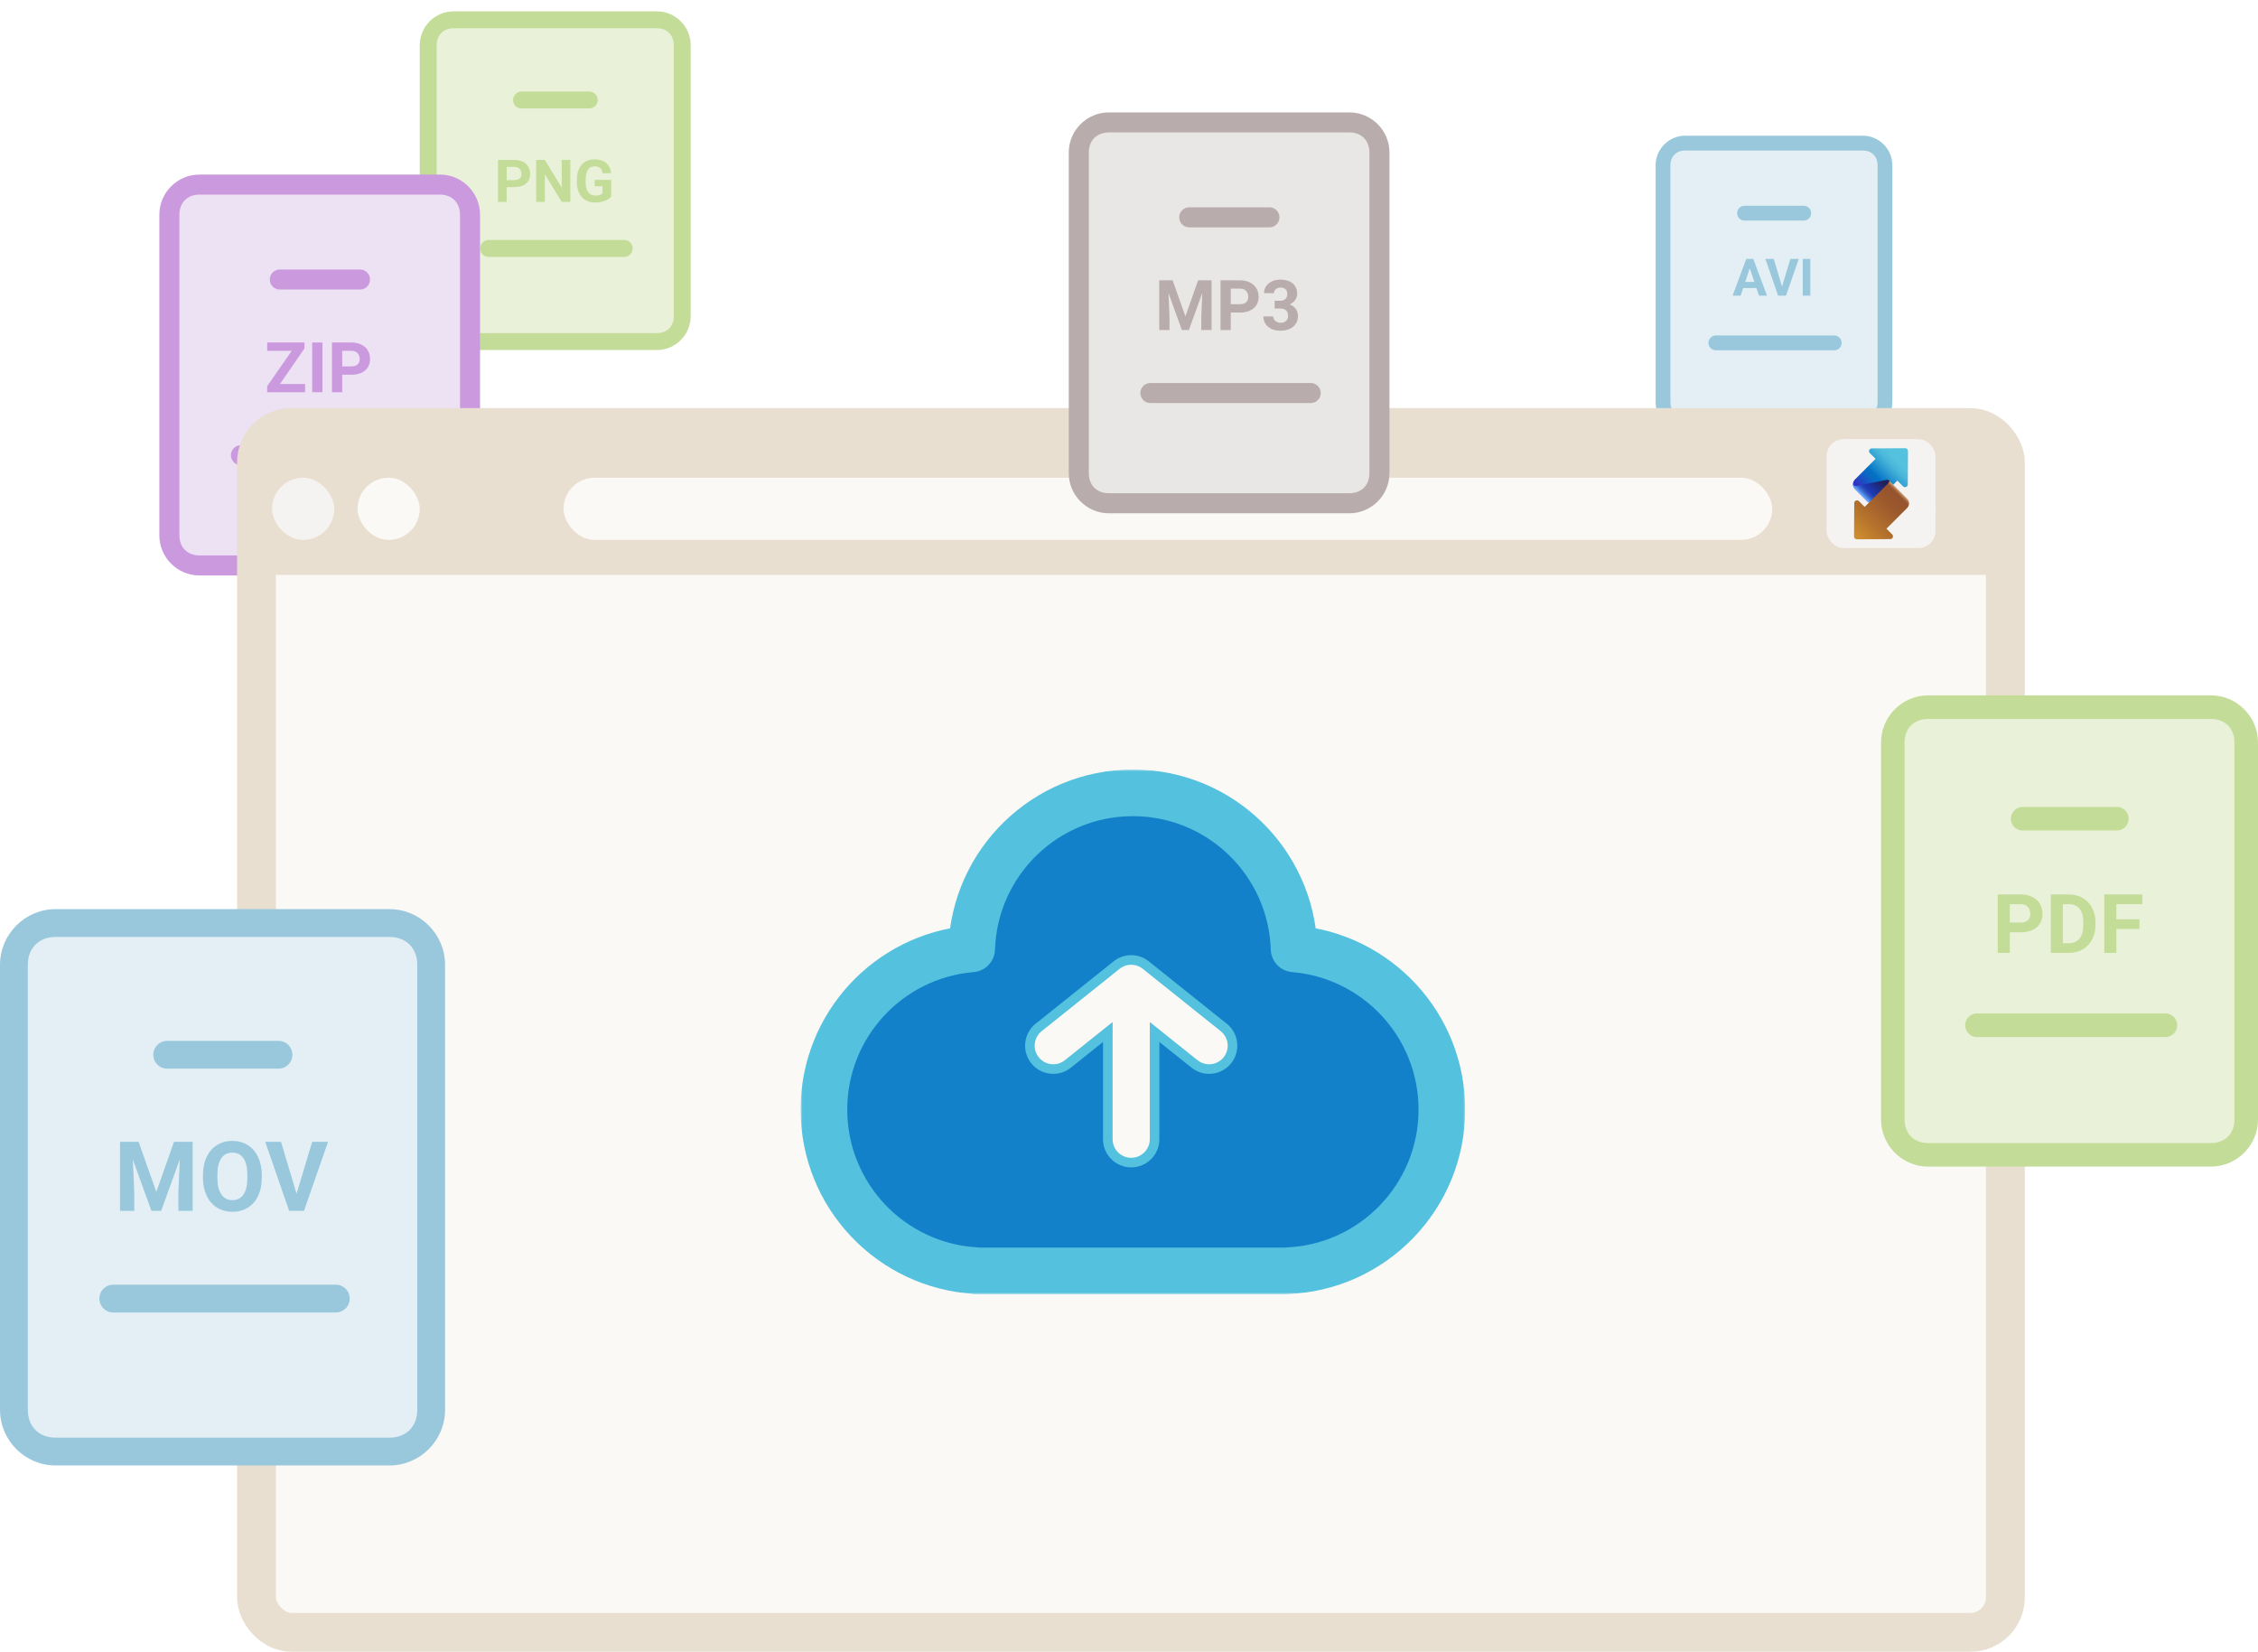 <svg width="581" height="425" viewBox="0 0 581 425" fill="none" xmlns="http://www.w3.org/2000/svg">
<g filter="url(#filter0_f_2166_9026)">
<path d="M170.522 6.298H116.449C112.732 6.298 109.69 10.908 109.69 16.543V78.008C109.69 83.642 112.732 88.252 116.449 88.252H170.522C174.239 88.252 177.281 83.642 177.281 78.008V16.543C177.281 10.908 174.239 6.298 170.522 6.298Z" fill="#EAF1D9"/>
<path d="M169.005 7.276C171.62 7.276 173.363 9.019 173.363 11.634V81.354C173.363 83.968 171.62 85.711 169.005 85.711H116.715C114.101 85.711 112.358 83.968 112.358 81.354V11.634C112.358 9.019 114.101 7.276 116.715 7.276H169.005ZM169.005 2.919H116.715C111.922 2.919 108 6.841 108 11.634V81.354C108 86.147 111.922 90.069 116.715 90.069H169.005C173.798 90.069 177.72 86.147 177.72 81.354V11.634C177.72 6.841 173.798 2.919 169.005 2.919Z" fill="#C3DD99"/>
<path d="M125.743 63.924H160.603" stroke="#C3DD99" stroke-width="4.357" stroke-miterlimit="10" stroke-linecap="round" stroke-linejoin="round"/>
<path d="M151.622 25.731H134.192" stroke="#C3DD99" stroke-width="4.357" stroke-miterlimit="10" stroke-linecap="round" stroke-linejoin="round"/>
<path d="M130.373 48.146V51.955H128.145V41.143H132.363C133.175 41.143 133.888 41.292 134.502 41.589C135.121 41.886 135.596 42.309 135.928 42.858C136.259 43.403 136.425 44.024 136.425 44.722C136.425 45.782 136.061 46.618 135.334 47.232C134.611 47.841 133.608 48.146 132.326 48.146H130.373ZM130.373 46.341H132.363C132.952 46.341 133.4 46.203 133.707 45.925C134.019 45.648 134.175 45.252 134.175 44.737C134.175 44.208 134.019 43.779 133.707 43.453C133.395 43.126 132.965 42.958 132.415 42.948H130.373V46.341ZM146.754 51.955H144.527L140.19 44.841V51.955H137.962V41.143H140.19L144.534 48.272V41.143H146.754V51.955ZM157.254 50.589C156.853 51.069 156.287 51.443 155.554 51.71C154.821 51.972 154.009 52.104 153.118 52.104C152.183 52.104 151.361 51.901 150.653 51.495C149.95 51.084 149.405 50.49 149.019 49.712C148.638 48.935 148.442 48.022 148.433 46.972V46.237C148.433 45.158 148.613 44.225 148.975 43.438C149.341 42.646 149.866 42.042 150.549 41.626C151.237 41.205 152.042 40.995 152.962 40.995C154.244 40.995 155.247 41.302 155.97 41.916C156.693 42.524 157.121 43.413 157.254 44.581H155.086C154.987 43.962 154.767 43.51 154.425 43.222C154.089 42.935 153.623 42.792 153.029 42.792C152.272 42.792 151.695 43.076 151.299 43.646C150.903 44.215 150.702 45.062 150.697 46.185V46.876C150.697 48.01 150.913 48.866 151.343 49.445C151.774 50.024 152.405 50.314 153.237 50.314C154.074 50.314 154.67 50.136 155.027 49.779V47.916H152.999V46.274H157.254V50.589Z" fill="#C3DD99"/>
</g>
<g filter="url(#filter1_f_2166_9026)">
<path d="M115 48.919H51C46.6 48.919 43 54.375 43 61.044V133.794C43 140.463 46.6 145.919 51 145.919H115C119.4 145.919 123 140.463 123 133.794V61.044C123 54.375 119.4 48.919 115 48.919Z" fill="#EDE1F4"/>
<path d="M113.205 50.076C116.3 50.076 118.363 52.139 118.363 55.234V137.754C118.363 140.848 116.3 142.911 113.205 142.911H51.315C48.221 142.911 46.157 140.848 46.157 137.754V55.234C46.157 52.139 48.221 50.076 51.315 50.076H113.205ZM113.205 44.919H51.315C45.642 44.919 41 49.561 41 55.234V137.754C41 143.427 45.642 148.069 51.315 148.069H113.205C118.878 148.069 123.52 143.427 123.52 137.754V55.234C123.52 49.561 118.878 44.919 113.205 44.919Z" fill="#CB99DD"/>
<path d="M62 117.124H103.26" stroke="#CB99DD" stroke-width="5.157" stroke-miterlimit="10" stroke-linecap="round" stroke-linejoin="round"/>
<path d="M92.63 71.919H72" stroke="#CB99DD" stroke-width="5.157" stroke-miterlimit="10" stroke-linecap="round" stroke-linejoin="round"/>
<path d="M72.042 98.801H78.493V100.919H68.746V99.372L75.074 90.258H68.755V88.122H78.353V89.634L72.042 98.801ZM82.967 100.919H80.33V88.122H82.967V100.919ZM88.056 96.41V100.919H85.419V88.122H90.411C91.372 88.122 92.216 88.298 92.942 88.649C93.675 89.001 94.237 89.502 94.63 90.152C95.022 90.797 95.219 91.532 95.219 92.358C95.219 93.612 94.788 94.603 93.927 95.329C93.071 96.05 91.885 96.41 90.367 96.41H88.056ZM88.056 94.274H90.411C91.108 94.274 91.639 94.11 92.002 93.782C92.371 93.454 92.556 92.985 92.556 92.376C92.556 91.749 92.371 91.242 92.002 90.856C91.633 90.469 91.123 90.269 90.473 90.258H88.056V94.274Z" fill="#CB99DD"/>
</g>
<g filter="url(#filter2_f_2166_9026)">
<path d="M480.63 37.872H433.383C430.134 37.872 427.477 41.9 427.477 46.823V100.531C427.477 105.454 430.134 109.482 433.383 109.482H480.63C483.879 109.482 486.536 105.454 486.536 100.531V46.823C486.536 41.9 483.879 37.872 480.63 37.872Z" fill="#E3EFF4"/>
<path d="M479.305 38.726C481.59 38.726 483.113 40.249 483.113 42.534V103.454C483.113 105.738 481.59 107.261 479.305 107.261H433.615C431.331 107.261 429.808 105.738 429.808 103.454V42.534C429.808 40.249 431.331 38.726 433.615 38.726H479.305ZM479.305 34.919H433.615C429.427 34.919 426 38.346 426 42.534V103.454C426 107.642 429.427 111.069 433.615 111.069H479.305C483.493 111.069 486.92 107.642 486.92 103.454V42.534C486.92 38.346 483.493 34.919 479.305 34.919Z" fill="#99C8DD"/>
<path d="M441.503 88.224H471.963" stroke="#99C8DD" stroke-width="3.808" stroke-miterlimit="10" stroke-linecap="round" stroke-linejoin="round"/>
<path d="M464.116 54.852H448.885" stroke="#99C8DD" stroke-width="3.808" stroke-miterlimit="10" stroke-linecap="round" stroke-linejoin="round"/>
<path d="M451.94 74.12H448.527L447.878 76.066H445.809L449.325 66.619H451.129L454.665 76.066H452.596L451.94 74.12ZM449.053 72.543H451.415L450.227 69.007L449.053 72.543ZM458.532 73.724L460.674 66.619H462.841L459.551 76.066H457.52L454.244 66.619H456.404L458.532 73.724ZM465.806 76.066H463.86V66.619H465.806V76.066Z" fill="#99C8DD"/>
</g>
<rect x="66" y="110" width="450" height="310" rx="9" fill="#FBF9F5" stroke="#E9DFD1" stroke-width="10"/>
<mask id="path-17-outside-1_2166_9026" maskUnits="userSpaceOnUse" x="206" y="198" width="171" height="135" fill="black">
<rect fill="white" x="206" y="198" width="171" height="135"/>
<path fill-rule="evenodd" clip-rule="evenodd" d="M291.5 204C313.966 204 332.262 221.852 332.978 244.144C354.27 245.911 371 263.752 371 285.5C371 307.918 353.225 326.184 331 326.973V327H329.5H253.5H251V326.926C229.244 325.633 212 307.58 212 285.5C212 263.752 228.73 245.911 250.022 244.144C250.738 221.852 269.034 204 291.5 204Z"/>
</mask>
<path fill-rule="evenodd" clip-rule="evenodd" d="M291.5 204C313.966 204 332.262 221.852 332.978 244.144C354.27 245.911 371 263.752 371 285.5C371 307.918 353.225 326.184 331 326.973V327H329.5H253.5H251V326.926C229.244 325.633 212 307.58 212 285.5C212 263.752 228.73 245.911 250.022 244.144C250.738 221.852 269.034 204 291.5 204Z" fill="#1381C9"/>
<path d="M332.978 244.144L326.981 244.336C327.079 247.382 329.445 249.871 332.482 250.123L332.978 244.144ZM331 326.973L330.787 320.977C327.558 321.092 325 323.743 325 326.973H331ZM331 327V333C334.314 333 337 330.314 337 327H331ZM251 327H245C245 330.314 247.686 333 251 333V327ZM251 326.926H257C257 323.75 254.526 321.125 251.356 320.937L251 326.926ZM250.022 244.144L250.518 250.123C253.555 249.871 255.921 247.382 256.019 244.336L250.022 244.144ZM338.975 243.951C338.156 218.432 317.215 198 291.5 198V210C310.717 210 326.369 225.271 326.981 244.336L338.975 243.951ZM377 285.5C377 260.604 357.851 240.187 333.474 238.164L332.482 250.123C350.69 251.634 365 266.899 365 285.5H377ZM331.213 332.97C356.655 332.066 377 311.16 377 285.5H365C365 304.675 349.795 320.302 330.787 320.977L331.213 332.97ZM325 326.973V327H337V326.973H325ZM331 321H329.5V333H331V321ZM329.5 321H253.5V333H329.5V321ZM253.5 321H251V333H253.5V321ZM257 327V326.926H245V327H257ZM206 285.5C206 310.775 225.737 331.435 250.644 332.915L251.356 320.937C232.751 319.831 218 304.386 218 285.5H206ZM249.526 238.164C225.149 240.187 206 260.604 206 285.5H218C218 266.899 232.31 251.634 250.518 250.123L249.526 238.164ZM291.5 198C265.785 198 244.844 218.432 244.025 243.951L256.019 244.336C256.631 225.271 272.283 210 291.5 210V198Z" fill="#54C1DE" mask="url(#path-17-outside-1_2166_9026)"/>
<path d="M315.815 272.814C313.739 275.408 309.954 275.829 307.36 273.753L297.082 265.531V293.117C297.082 296.439 294.389 299.132 291.067 299.132C287.745 299.132 285.051 296.439 285.051 293.117V265.531L274.773 273.753C272.179 275.829 268.394 275.408 266.318 272.814C264.243 270.22 264.664 266.434 267.258 264.359L287.287 248.335C288.308 247.51 289.604 247.012 291.016 247C291.033 247 291.05 247 291.067 247L291.086 247C292.523 247.005 293.841 247.513 294.873 248.357L314.875 264.359C317.469 266.434 317.89 270.22 315.815 272.814Z" fill="#FBF9F5" stroke="#54C1DE" stroke-width="2.468" stroke-linecap="round"/>
<rect x="68" y="111.919" width="447" height="36" fill="#E9DFD1"/>
<rect x="473" y="122.919" width="25" height="16" rx="8" fill="#FBF9F5"/>
<rect x="145" y="122.919" width="311" height="16" rx="8" fill="#FBF9F5"/>
<rect x="70" y="122.919" width="16" height="16" rx="8" fill="#F5F3F1"/>
<rect x="92" y="122.919" width="16" height="16" rx="8" fill="#FBF9F5"/>
<rect x="470" y="113" width="28" height="28" rx="4.375" fill="#F5F3F1"/>
<g clip-path="url(#clip0_2166_9026)">
<path d="M490.94 116.03L490.912 120.825L490.889 124.646C490.885 125.271 490.13 125.582 489.688 125.139L488.208 123.659L482.895 128.972C482.739 129.129 482.56 129.249 482.369 129.334C481.969 129.51 481.517 129.53 481.106 129.391C480.86 129.308 480.63 129.169 480.433 128.973L477.291 125.83C476.885 125.423 476.721 124.867 476.8 124.34C476.853 123.983 477.017 123.641 477.29 123.368L482.603 118.055L481.123 116.576C480.681 116.134 480.991 115.378 481.616 115.374L485.437 115.351L490.232 115.323C490.624 115.321 490.942 115.638 490.94 116.03H490.94Z" fill="url(#paint0_linear_2166_9026)"/>
<path d="M486.073 123.622L486.624 124.174L482.369 129.334C481.969 129.511 481.517 129.531 481.106 129.391C480.86 129.308 480.63 129.169 480.433 128.973L477.291 125.83C476.885 125.424 476.721 124.867 476.8 124.34C476.8 124.348 476.8 124.357 476.8 124.365C476.8 124.54 476.864 124.702 476.968 124.826C477.136 125.026 477.41 125.103 477.666 125.047L485.494 123.449C485.704 123.406 485.922 123.472 486.073 123.623V123.622Z" fill="url(#paint1_linear_2166_9026)"/>
<path d="M485.771 124.442L484.725 125.488L484.729 125.491L479.792 130.427L478.312 128.947C477.871 128.506 477.115 128.815 477.111 129.441L477.088 133.263L477.06 138.057C477.058 138.45 477.375 138.768 477.767 138.765L482.561 138.736L486.382 138.714C487.008 138.71 487.318 137.954 486.876 137.512L485.396 136.032L490.708 130.721C491.388 130.041 491.388 128.938 490.708 128.259L488.126 125.677L487.565 125.116L486.04 123.591C486.169 123.72 486.254 123.958 485.769 124.442H485.771Z" fill="url(#paint2_linear_2166_9026)"/>
</g>
<g filter="url(#filter3_f_2166_9026)">
<path d="M349 32.919H285C280.6 32.919 277 38.375 277 45.044V117.794C277 124.463 280.6 129.919 285 129.919H349C353.4 129.919 357 124.463 357 117.794V45.044C357 38.375 353.4 32.919 349 32.919Z" fill="#E9E6E6"/>
<path d="M347.205 34.076C350.3 34.076 352.363 36.139 352.363 39.234V121.754C352.363 124.848 350.3 126.911 347.205 126.911H285.315C282.221 126.911 280.158 124.848 280.158 121.754V39.234C280.158 36.139 282.221 34.076 285.315 34.076H347.205ZM347.205 28.919H285.315C279.642 28.919 275 33.561 275 39.234V121.754C275 127.427 279.642 132.069 285.315 132.069H347.205C352.878 132.069 357.52 127.427 357.52 121.754V39.234C357.52 33.561 352.878 28.919 347.205 28.919Z" fill="#B9ACAC"/>
<path d="M296 101.124H337.26" stroke="#B9ACAC" stroke-width="5.157" stroke-miterlimit="10" stroke-linecap="round" stroke-linejoin="round"/>
<path d="M326.63 55.919H306" stroke="#B9ACAC" stroke-width="5.157" stroke-miterlimit="10" stroke-linecap="round" stroke-linejoin="round"/>
<path d="M301.727 72.122L305.014 81.403L308.283 72.122H311.746V84.919H309.101V81.421L309.364 75.383L305.91 84.919H304.1L300.654 75.392L300.918 81.421V84.919H298.281V72.122H301.727ZM316.686 80.41V84.919H314.049V72.122H319.041C320.002 72.122 320.846 72.298 321.572 72.649C322.305 73.001 322.867 73.502 323.26 74.152C323.652 74.797 323.849 75.532 323.849 76.358C323.849 77.612 323.418 78.603 322.557 79.329C321.701 80.05 320.515 80.41 318.997 80.41H316.686ZM316.686 78.274H319.041C319.738 78.274 320.269 78.11 320.632 77.782C321.001 77.454 321.186 76.985 321.186 76.376C321.186 75.749 321.001 75.242 320.632 74.856C320.263 74.469 319.753 74.269 319.103 74.258H316.686V78.274ZM327.979 77.395H329.333C329.978 77.395 330.455 77.234 330.766 76.912C331.076 76.59 331.231 76.162 331.231 75.629C331.231 75.113 331.076 74.712 330.766 74.425C330.461 74.138 330.039 73.994 329.5 73.994C329.014 73.994 328.606 74.129 328.278 74.398C327.95 74.662 327.786 75.008 327.786 75.436H325.246C325.246 74.768 325.425 74.17 325.782 73.643C326.146 73.109 326.649 72.693 327.294 72.394C327.944 72.096 328.659 71.946 329.438 71.946C330.792 71.946 331.853 72.272 332.62 72.922C333.388 73.566 333.771 74.457 333.771 75.594C333.771 76.18 333.593 76.719 333.235 77.211C332.878 77.703 332.409 78.081 331.829 78.345C332.55 78.603 333.086 78.989 333.438 79.505C333.795 80.02 333.974 80.63 333.974 81.333C333.974 82.47 333.558 83.381 332.726 84.066C331.899 84.752 330.804 85.095 329.438 85.095C328.161 85.095 327.115 84.758 326.301 84.084C325.492 83.41 325.088 82.519 325.088 81.412H327.628C327.628 81.893 327.807 82.285 328.164 82.59C328.527 82.894 328.973 83.047 329.5 83.047C330.104 83.047 330.575 82.889 330.915 82.572C331.261 82.25 331.434 81.825 331.434 81.298C331.434 80.02 330.73 79.382 329.324 79.382H327.979V77.395Z" fill="#B9ACAC"/>
</g>
<path d="M570.985 183.62H495.755C490.583 183.62 486.351 190.034 486.351 197.873V283.388C486.351 291.227 490.583 297.641 495.755 297.641H570.985C576.157 297.641 580.389 291.227 580.389 283.388V197.873C580.389 190.034 576.157 183.62 570.985 183.62Z" fill="#EAF1D9"/>
<path d="M568.875 184.981C572.512 184.981 574.938 187.406 574.938 191.043V288.043C574.938 291.681 572.512 294.106 568.875 294.106H496.125C492.488 294.106 490.062 291.681 490.062 288.043V191.043C490.062 187.406 492.488 184.981 496.125 184.981H568.875ZM568.875 178.918H496.125C489.456 178.918 484 184.375 484 191.043V288.043C484 294.712 489.456 300.168 496.125 300.168H568.875C575.544 300.168 581 294.712 581 288.043V191.043C581 184.375 575.544 178.918 568.875 178.918Z" fill="#C3DD99"/>
<path d="M508.685 263.793H557.185" stroke="#C3DD99" stroke-width="6.062" stroke-miterlimit="10" stroke-linecap="round" stroke-linejoin="round"/>
<path d="M544.69 210.656H520.44" stroke="#C3DD99" stroke-width="6.062" stroke-miterlimit="10" stroke-linecap="round" stroke-linejoin="round"/>
<path d="M517.131 239.883V245.183H514.032V230.14H519.9C521.03 230.14 522.022 230.347 522.876 230.76C523.737 231.173 524.398 231.762 524.859 232.527C525.321 233.284 525.551 234.149 525.551 235.12C525.551 236.594 525.045 237.758 524.033 238.612C523.027 239.459 521.632 239.883 519.849 239.883H517.131ZM517.131 237.372H519.9C520.72 237.372 521.343 237.179 521.77 236.794C522.204 236.408 522.421 235.857 522.421 235.141C522.421 234.404 522.204 233.808 521.77 233.353C521.336 232.899 520.737 232.665 519.973 232.651H517.131V237.372ZM527.69 245.183V230.14H532.318C533.641 230.14 534.822 230.44 535.862 231.039C536.909 231.631 537.725 232.479 538.311 233.581C538.896 234.676 539.189 235.922 539.189 237.32V238.013C539.189 239.411 538.899 240.654 538.321 241.742C537.749 242.831 536.94 243.674 535.893 244.273C534.846 244.873 533.665 245.176 532.349 245.183H527.69ZM530.789 232.651V242.693H532.287C533.5 242.693 534.426 242.297 535.067 241.505C535.707 240.713 536.034 239.58 536.048 238.106V237.31C536.048 235.781 535.731 234.624 535.098 233.839C534.464 233.047 533.538 232.651 532.318 232.651H530.789ZM550.502 239.035H544.551V245.183H541.451V230.14H551.245V232.651H544.551V236.535H550.502V239.035Z" fill="#C3DD99"/>
<path d="M102.696 239.47H13.878C7.772 239.47 2.776 247.042 2.776 256.297V357.258C2.776 366.513 7.772 374.085 13.878 374.085H102.696C108.802 374.085 113.798 366.513 113.798 357.258V256.297C113.798 247.042 108.802 239.47 102.696 239.47Z" fill="#E3EFF4"/>
<path d="M100.205 241.076C104.5 241.076 107.363 243.939 107.363 248.233V362.753C107.363 367.048 104.5 369.911 100.205 369.911H14.315C10.021 369.911 7.157 367.048 7.157 362.753V248.233C7.157 243.939 10.021 241.076 14.315 241.076H100.205ZM100.205 233.918H14.315C6.442 233.918 0 240.36 0 248.233V362.753C0 370.627 6.442 377.068 14.315 377.068H100.205C108.078 377.068 114.52 370.627 114.52 362.753V248.233C114.52 240.36 108.078 233.918 100.205 233.918Z" fill="#99C8DD"/>
<path d="M29.144 334.123H86.404" stroke="#99C8DD" stroke-width="7.157" stroke-miterlimit="10" stroke-linecap="round" stroke-linejoin="round"/>
<path d="M71.651 271.389H43.021" stroke="#99C8DD" stroke-width="7.157" stroke-miterlimit="10" stroke-linecap="round" stroke-linejoin="round"/>
<path d="M35.664 293.792L40.225 306.673L44.763 293.792H49.569V311.552H45.897V306.697L46.263 298.318L41.47 311.552H38.957L34.176 298.33L34.541 306.697V311.552H30.882V293.792H35.664ZM67.352 303.075C67.352 304.823 67.043 306.356 66.425 307.673C65.807 308.99 64.921 310.007 63.766 310.722C62.62 311.438 61.303 311.796 59.814 311.796C58.343 311.796 57.029 311.442 55.875 310.735C54.72 310.027 53.825 309.019 53.191 307.71C52.557 306.392 52.236 304.88 52.228 303.172V302.294C52.228 300.546 52.541 299.009 53.167 297.683C53.801 296.35 54.691 295.329 55.838 294.622C56.993 293.906 58.31 293.549 59.79 293.549C61.27 293.549 62.583 293.906 63.73 294.622C64.884 295.329 65.775 296.35 66.401 297.683C67.035 299.009 67.352 300.542 67.352 302.282V303.075ZM63.644 302.27C63.644 300.407 63.311 298.993 62.644 298.025C61.977 297.057 61.026 296.573 59.79 296.573C58.562 296.573 57.615 297.053 56.948 298.013C56.281 298.964 55.944 300.363 55.936 302.209V303.075C55.936 304.888 56.269 306.295 56.936 307.295C57.603 308.295 58.562 308.795 59.814 308.795C61.042 308.795 61.986 308.315 62.644 307.356C63.303 306.388 63.636 304.981 63.644 303.136V302.27ZM76.305 307.149L80.33 293.792H84.404L78.22 311.552H74.402L68.243 293.792H72.304L76.305 307.149Z" fill="#99C8DD"/>
<defs>
<filter id="filter0_f_2166_9026" x="106" y="0.919" width="73.72" height="91.15" filterUnits="userSpaceOnUse" color-interpolation-filters="sRGB">
<feFlood flood-opacity="0" result="BackgroundImageFix"/>
<feBlend mode="normal" in="SourceGraphic" in2="BackgroundImageFix" result="shape"/>
<feGaussianBlur stdDeviation="1" result="effect1_foregroundBlur_2166_9026"/>
</filter>
<filter id="filter1_f_2166_9026" x="40" y="43.919" width="84.52" height="105.15" filterUnits="userSpaceOnUse" color-interpolation-filters="sRGB">
<feFlood flood-opacity="0" result="BackgroundImageFix"/>
<feBlend mode="normal" in="SourceGraphic" in2="BackgroundImageFix" result="shape"/>
<feGaussianBlur stdDeviation="0.5" result="effect1_foregroundBlur_2166_9026"/>
</filter>
<filter id="filter2_f_2166_9026" x="423" y="31.919" width="66.92" height="82.15" filterUnits="userSpaceOnUse" color-interpolation-filters="sRGB">
<feFlood flood-opacity="0" result="BackgroundImageFix"/>
<feBlend mode="normal" in="SourceGraphic" in2="BackgroundImageFix" result="shape"/>
<feGaussianBlur stdDeviation="1.5" result="effect1_foregroundBlur_2166_9026"/>
</filter>
<filter id="filter3_f_2166_9026" x="274" y="27.919" width="84.52" height="105.15" filterUnits="userSpaceOnUse" color-interpolation-filters="sRGB">
<feFlood flood-opacity="0" result="BackgroundImageFix"/>
<feBlend mode="normal" in="SourceGraphic" in2="BackgroundImageFix" result="shape"/>
<feGaussianBlur stdDeviation="0.5" result="effect1_foregroundBlur_2166_9026"/>
</filter>
<linearGradient id="paint0_linear_2166_9026" x1="478.862" y1="127.401" x2="490.734" y2="115.529" gradientUnits="userSpaceOnUse">
<stop offset="0.07" stop-color="#3332C2"/>
<stop offset="0.2" stop-color="#1954C3"/>
<stop offset="0.3" stop-color="#096AC3"/>
<stop offset="0.37" stop-color="#0472C4"/>
<stop offset="0.43" stop-color="#1381C9"/>
<stop offset="0.57" stop-color="#36A4D4"/>
<stop offset="0.68" stop-color="#4CB9DB"/>
<stop offset="0.76" stop-color="#54C1DE"/>
</linearGradient>
<linearGradient id="paint1_linear_2166_9026" x1="478.927" y1="127.494" x2="483.621" y2="122.8" gradientUnits="userSpaceOnUse">
<stop offset="0.03" stop-color="#69AFFF"/>
<stop offset="0.07" stop-color="#5793EC"/>
<stop offset="0.14" stop-color="#4172D6"/>
<stop offset="0.21" stop-color="#3158C5"/>
<stop offset="0.28" stop-color="#2546B9"/>
<stop offset="0.35" stop-color="#1E3BB2"/>
<stop offset="0.43" stop-color="#1C38B0"/>
<stop offset="0.57" stop-color="#1D3196"/>
<stop offset="0.86" stop-color="#202568"/>
<stop offset="1" stop-color="#212157"/>
</linearGradient>
<linearGradient id="paint2_linear_2166_9026" x1="477.266" y1="138.559" x2="489.137" y2="126.687" gradientUnits="userSpaceOnUse">
<stop stop-color="#D1902E"/>
<stop offset="0.38" stop-color="#B2702D"/>
<stop offset="0.71" stop-color="#9D5A2D"/>
<stop offset="0.93" stop-color="#96532D"/>
<stop offset="0.95" stop-color="#995731"/>
<stop offset="0.96" stop-color="#A2663E"/>
<stop offset="0.98" stop-color="#B27D54"/>
<stop offset="0.99" stop-color="#C79E73"/>
<stop offset="1" stop-color="#D1AC80"/>
</linearGradient>
<clipPath id="clip0_2166_9026">
<rect width="14.438" height="23.442" fill="white" transform="translate(476.781 115.323)"/>
</clipPath>
</defs>
</svg>
